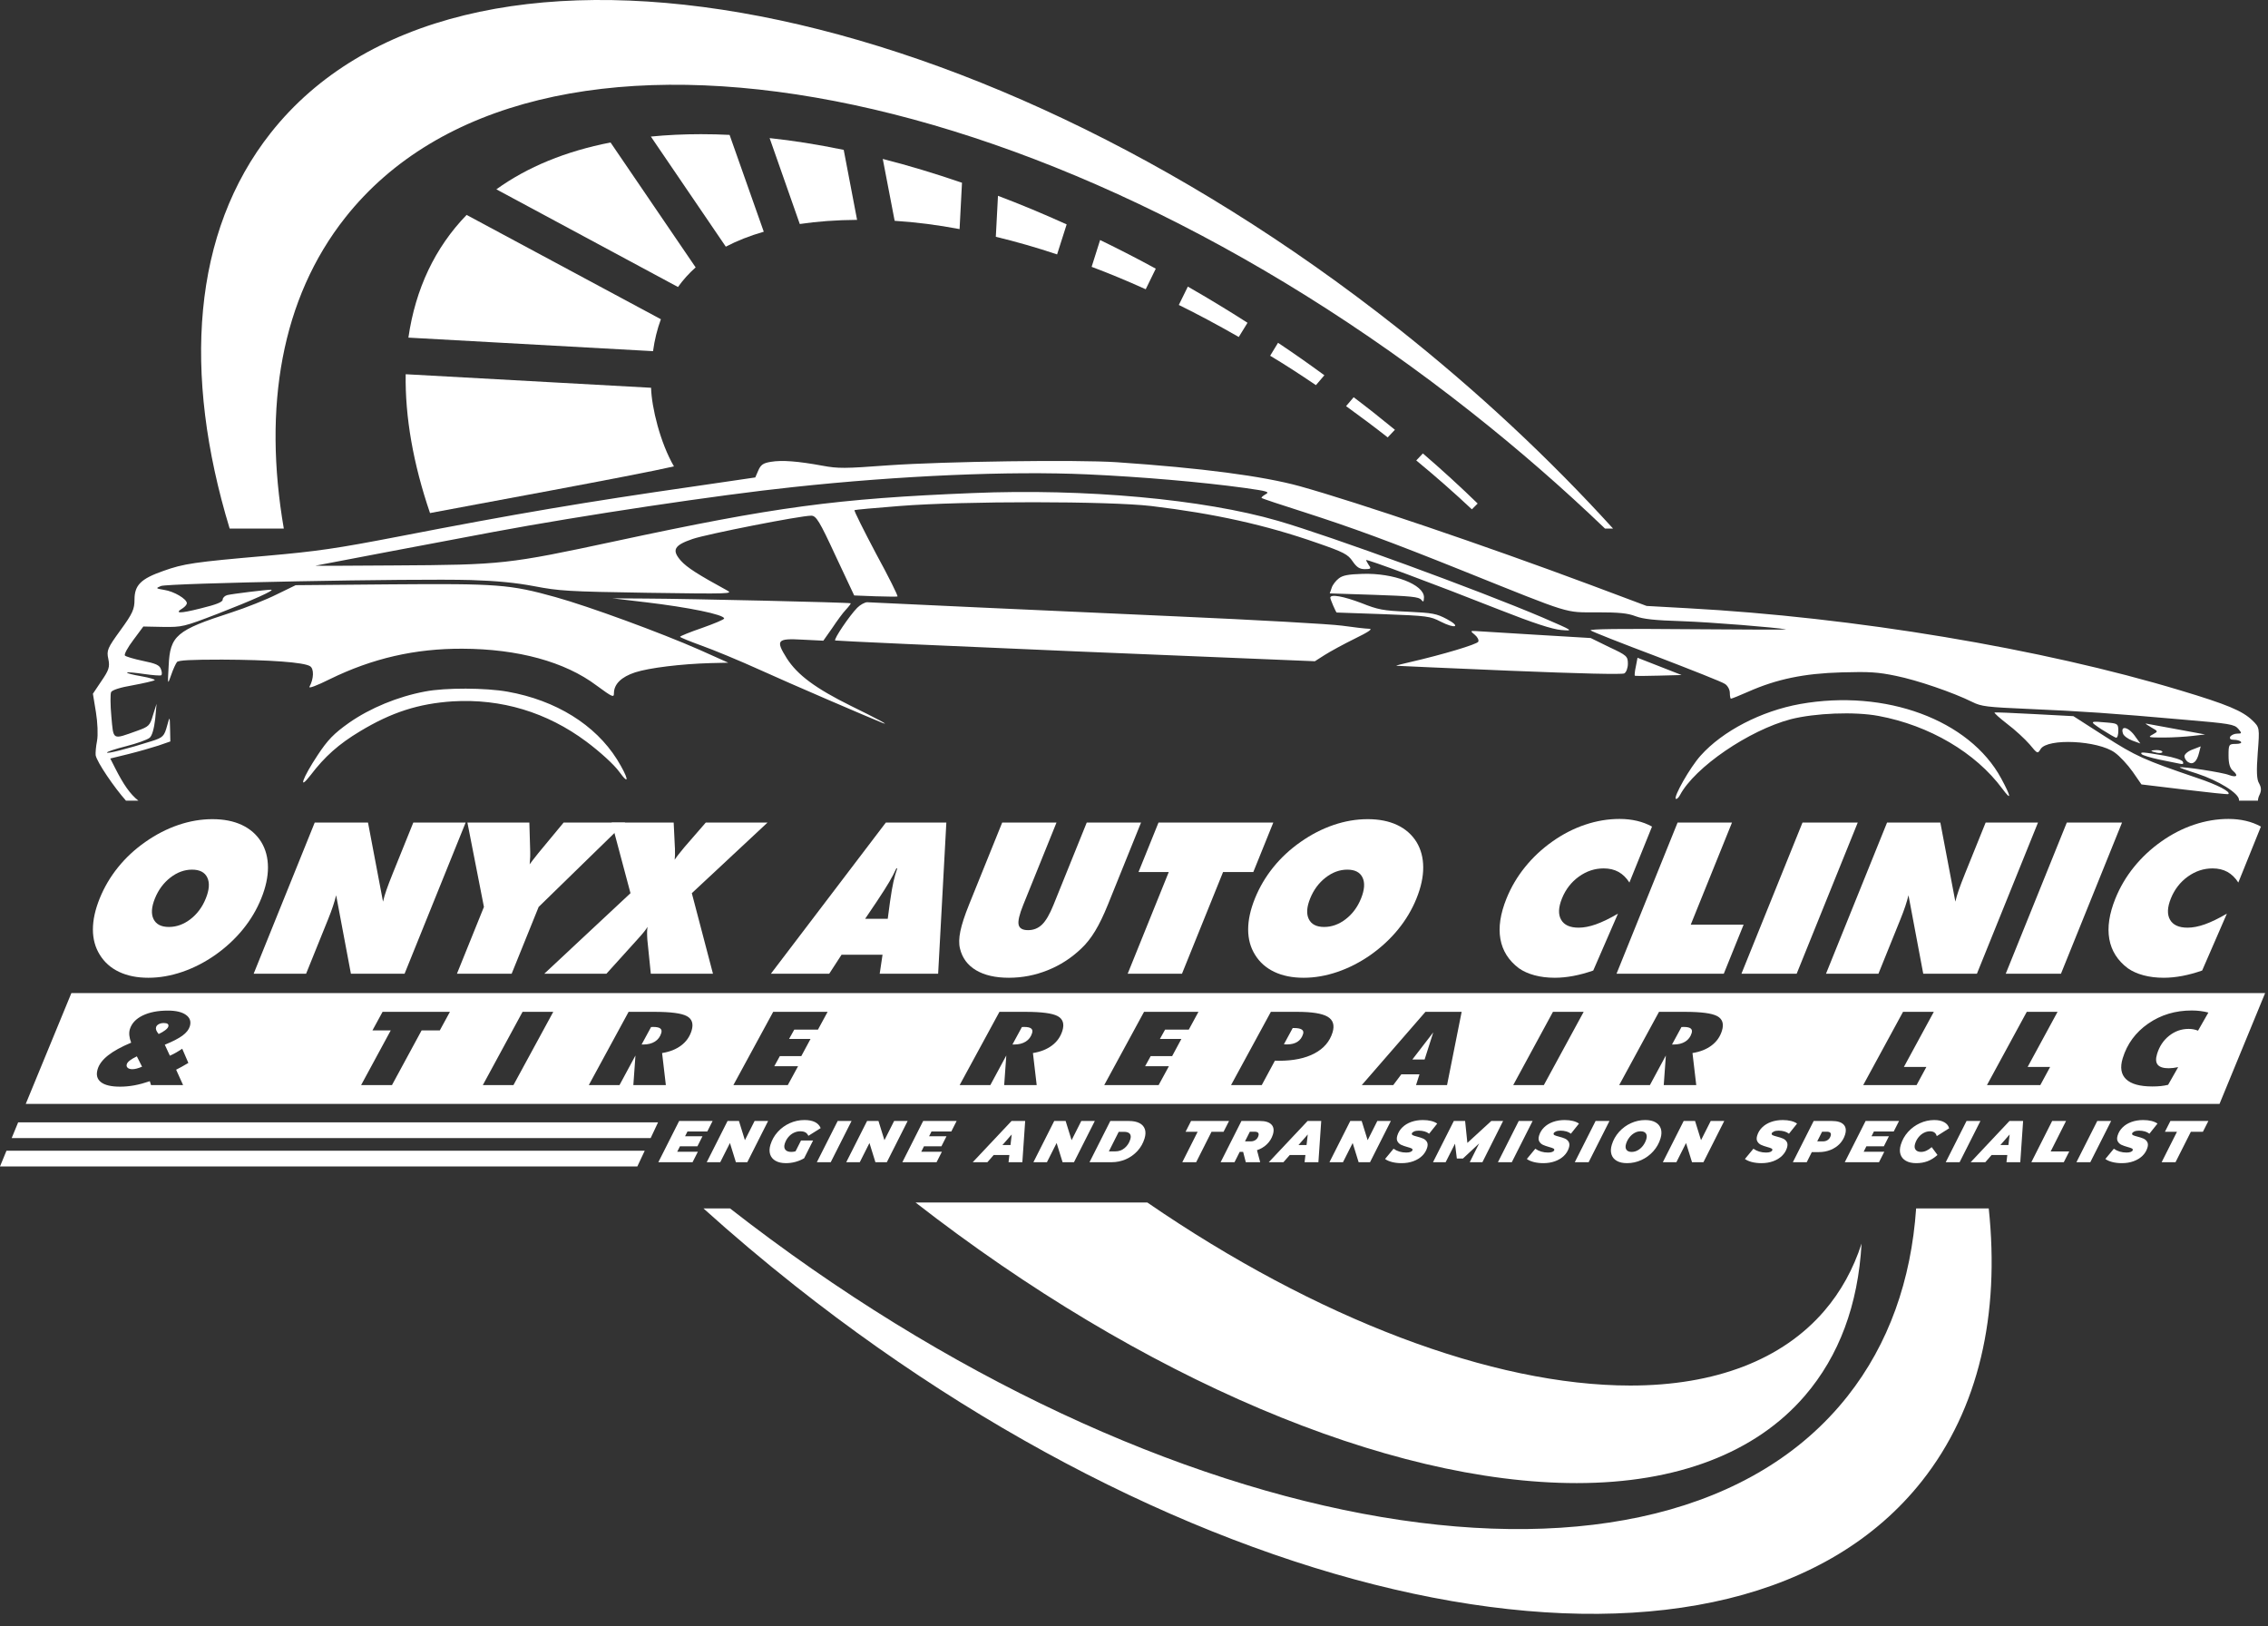 <svg xmlns="http://www.w3.org/2000/svg" xmlns:xlink="http://www.w3.org/1999/xlink" xmlns:serif="http://www.serif.com/" width="100%" height="100%" viewBox="0 0 159 114" xml:space="preserve" style="fill-rule:evenodd;clip-rule:evenodd;stroke-linejoin:round;stroke-miterlimit:2;"><rect x="0" y="0" width="159" height="114" fill="#333333" stroke="none"/><g><path d="M45.629,9.572c1.118,-0.111 2.296,-0.167 3.506,-0.167c0.707,0 1.384,0.017 2.013,0.05l2.397,6.787c-0.969,0.278 -1.864,0.63 -2.662,1.047l-5.254,-7.717Z" style="fill:#fff;"></path><path d="M56.069,15.701l-2.114,-6.021c1.625,0.171 3.327,0.441 5.194,0.824l0.937,4.906c-1.454,0.012 -2.804,0.11 -4.017,0.291Z" style="fill:#fff;"></path><path d="M34.798,13.271c2.179,-1.571 4.871,-2.675 8.005,-3.284l5.966,8.756c-0.466,0.413 -0.872,0.864 -1.238,1.374l-12.733,-6.846Z" style="fill:#fff;"></path><path d="M62.72,15.477l-0.833,-4.337c1.778,0.453 3.645,1.014 5.554,1.669l-0.169,3.249c-1.541,-0.292 -3.072,-0.488 -4.552,-0.581Z" style="fill:#fff;"></path><path d="M69.813,16.597l0.151,-2.873c1.564,0.591 3.141,1.247 4.815,2.005l-0.67,2.103c-1.425,-0.477 -2.87,-0.892 -4.296,-1.235Z" style="fill:#fff;"></path><path d="M28.631,23.665c0.496,-3.425 1.869,-6.318 4.081,-8.601l13.62,7.312c-0.256,0.689 -0.441,1.441 -0.551,2.238l-17.15,-0.949Z" style="fill:#fff;"></path><path d="M76.53,18.703l0.594,-1.879c1.352,0.656 2.665,1.331 3.902,2.008l-0.704,1.443c-1.307,-0.59 -2.582,-1.119 -3.792,-1.572Z" style="fill:#fff;"></path><path d="M82.642,21.375l0.633,-1.286c1.438,0.824 2.844,1.676 4.183,2.535l-0.613,0.996c-1.511,-0.864 -2.888,-1.599 -4.203,-2.245Z" style="fill:#fff;"></path><path d="M89.045,24.935l0.553,-0.907c1.094,0.729 2.185,1.494 3.248,2.276l-0.592,0.692c-1.213,-0.822 -2.239,-1.48 -3.209,-2.061Z" style="fill:#fff;"></path><path d="M30.147,35.962c-1.178,-3.452 -1.752,-6.724 -1.706,-9.731l17.203,0.949c0.038,1.387 0.644,3.861 1.604,5.51c-2.598,0.608 -14.953,2.857 -17.101,3.272Z" style="fill:#fff;"></path><path d="M94.367,28.468l0.533,-0.625c0.916,0.69 1.864,1.438 2.891,2.281l-0.505,0.534c-0.953,-0.746 -1.934,-1.482 -2.919,-2.19Z" style="fill:#fff;"></path><path d="M99.288,32.274l0.463,-0.492c1.331,1.145 2.622,2.325 3.841,3.512l-0.406,0.406c-1.262,-1.184 -2.573,-2.335 -3.898,-3.426Z" style="fill:#fff;"></path><path d="M64.185,84.287l16.249,0c11.868,8.153 24.206,12.829 33.861,12.83l0.001,-0c5.956,-0 10.659,-1.81 13.6,-5.235c1.159,-1.349 2.033,-2.93 2.61,-4.717c-0.239,4.288 -1.571,7.87 -3.972,10.664c-3.442,4.007 -8.972,6.125 -15.991,6.126l-0.003,-0c-13.233,-0 -30.523,-7.344 -46.355,-19.668Z" style="fill:#fff;"></path><path d="M16.101,37.051c-3.315,-10.9 -2.623,-20.776 2.883,-27.741c13.094,-16.564 48.49,-10.434 78.993,13.68c5.613,4.438 10.672,9.178 15.109,14.061l-0.564,-0c-2.907,-2.79 -6.02,-5.507 -9.325,-8.12c-30.503,-24.114 -65.898,-30.244 -78.993,-13.68c-4.486,5.675 -5.776,13.281 -4.307,21.8l-3.796,-0Z" style="fill:#fff;"></path><path d="M139.423,84.704c0.782,7.425 -0.676,14.037 -4.683,19.106c-13.095,16.564 -48.49,10.434 -78.993,-13.68c-2.232,-1.765 -4.376,-3.577 -6.428,-5.426l1.863,-0c30.353,23.685 65.336,29.61 78.337,13.165c2.903,-3.672 4.467,-8.152 4.813,-13.165l5.091,-0Z" style="fill:#fff;"></path><path d="M8.831,56.12c-0.81,-0.904 -2.032,-2.688 -2.125,-3.184c-0.019,-0.159 0.02,-0.62 0.097,-1.009c0.077,-0.404 0.039,-1.297 -0.077,-2.004l-0.213,-1.297l0.599,-0.893c0.522,-0.764 0.599,-0.98 0.483,-1.542c-0.135,-0.606 -0.058,-0.764 0.85,-2.018c0.85,-1.167 0.985,-1.47 0.985,-2.147c-0,-1.009 0.444,-1.456 2.009,-2.004c1.449,-0.519 2.144,-0.619 7.263,-1.066c3.573,-0.317 4.867,-0.505 9.272,-1.355c8.17,-1.585 13.019,-2.407 20.745,-3.517l4.23,-0.619l0.213,-0.49c0.174,-0.404 0.348,-0.519 0.888,-0.606c0.773,-0.129 1.893,-0.043 3.613,0.274c1.101,0.202 1.526,0.202 4.636,-0.029c3.959,-0.273 13.154,-0.403 15.993,-0.216c5.93,0.404 10.238,0.966 12.846,1.686c4.075,1.139 12.922,4.137 20.417,6.933l3.882,1.455l2.859,0.159c11.706,0.634 24.841,2.825 34.576,5.765c3.265,0.98 4.327,1.427 5.023,2.09c0.521,0.504 0.521,0.518 0.386,2.277c-0.097,1.268 -0.077,1.888 0.096,2.147c0.155,0.288 0.174,0.505 0.02,0.822c-0.061,0.125 -0.096,0.246 -0.102,0.388l-1.328,-0c-0.001,-0.022 -0.001,-0.041 0,-0.057c0,-0.461 -1.448,-1.355 -2.955,-1.845c-0.695,-0.216 -1.236,-0.418 -1.198,-0.432c0.116,-0.087 3.033,0.36 3.439,0.533c0.541,0.202 0.695,0.058 0.309,-0.274c-0.232,-0.187 -0.329,-0.518 -0.329,-1.081c0,-0.778 0.02,-0.821 0.503,-0.821c0.27,-0 0.444,-0.058 0.367,-0.144c-0.058,-0.087 -0.29,-0.144 -0.483,-0.144c-0.251,-0 -0.329,-0.072 -0.271,-0.216c0.078,-0.116 0.29,-0.217 0.483,-0.217c0.348,0 0.348,-0.028 0.077,-0.346c-0.27,-0.302 -0.56,-0.36 -3.824,-0.634c-5.042,-0.446 -7.147,-0.591 -10.837,-0.749c-2.974,-0.13 -3.341,-0.173 -3.979,-0.49c-1.371,-0.678 -3.863,-1.528 -5.35,-1.83c-1.256,-0.26 -1.855,-0.303 -3.806,-0.245c-2.646,0.072 -4.558,0.475 -6.548,1.354c-0.618,0.274 -1.159,0.49 -1.217,0.49c-0.038,0 -0.077,-0.187 -0.077,-0.403c-0,-0.231 -0.155,-0.519 -0.348,-0.634c-0.174,-0.13 -2.337,-0.98 -4.771,-1.917c-2.453,-0.923 -4.539,-1.744 -4.636,-1.831c-0.135,-0.1 2.106,-0.129 6.838,-0.086c3.863,0.029 6.954,0.043 6.857,0.014c-0.637,-0.129 -5.234,-0.504 -7.32,-0.576c-1.874,-0.058 -2.685,-0.144 -3.226,-0.346c-0.56,-0.216 -1.159,-0.274 -2.704,-0.274c-2.299,0 -1.681,0.188 -9.33,-2.882c-5.274,-2.119 -7.804,-3.041 -11.204,-4.137c-1.584,-0.504 -2.936,-0.951 -2.974,-0.994c-0.058,-0.029 0.077,-0.144 0.27,-0.259c0.309,-0.173 0.155,-0.217 -1.468,-0.447c-3.052,-0.418 -7.224,-0.778 -11.029,-0.951c-5.448,-0.245 -13.136,0.086 -20.63,0.893c-5.216,0.548 -14.816,1.989 -20.997,3.142c-2.685,0.504 -12.073,2.277 -12.478,2.364c-0.078,0.014 2.414,0.014 5.505,-0.015c7.61,-0.043 7.977,-0.086 15.511,-1.7c11.203,-2.407 15.491,-2.984 25.053,-3.373c7.881,-0.331 16.187,0.432 21.402,1.946c3.767,1.095 14.005,4.842 18.544,6.773c2.202,0.952 2.202,0.952 1.313,0.88c-0.637,-0.058 -1.931,-0.476 -4.346,-1.427c-4.636,-1.831 -9.329,-3.574 -9.329,-3.474c-0,0.044 0.096,0.202 0.193,0.361c0.174,0.23 0.135,0.274 -0.271,0.274c-0.386,-0 -0.579,-0.13 -0.869,-0.548c-0.328,-0.49 -0.637,-0.649 -2.472,-1.283c-3.613,-1.268 -7.205,-2.061 -11.648,-2.594c-2.994,-0.346 -13.097,-0.36 -17.655,0c-1.681,0.13 -3.091,0.259 -3.149,0.288c-0.038,0.044 0.638,1.398 1.507,3.041c0.889,1.629 1.565,2.984 1.507,3.012c-0.039,0.015 -0.734,0.015 -1.546,-0.014l-1.487,-0.058l-1.314,-2.796c-1.12,-2.421 -1.352,-2.796 -1.699,-2.796c-0.773,0 -7.283,1.283 -8.306,1.629c-1.314,0.447 -1.488,0.778 -0.831,1.528c0.425,0.475 1.217,0.98 3.226,2.075c0.463,0.245 0.27,0.259 -5.583,0.173c-5.582,-0.086 -6.181,-0.13 -7.919,-0.461c-1.314,-0.245 -2.608,-0.375 -4.462,-0.433c-3.902,-0.115 -21.209,0.217 -21.712,0.418c-0.386,0.159 -0.367,0.173 0.232,0.274c0.676,0.101 1.584,0.634 1.584,0.937c0,0.086 -0.135,0.245 -0.29,0.346c-0.618,0.375 -0.231,0.389 1.256,0.014c1.12,-0.274 1.545,-0.446 1.545,-0.619c0,-0.13 0.155,-0.274 0.329,-0.317c0.367,-0.087 2.723,-0.375 3.052,-0.375c0.367,-0 -1.314,0.749 -3.729,1.686c-2.395,0.922 -2.491,0.937 -3.824,0.922l-1.391,-0.028l-0.695,0.936c-0.406,0.534 -0.657,1.009 -0.599,1.096c0.058,0.072 0.637,0.245 1.255,0.374c0.928,0.188 1.179,0.303 1.275,0.591c0.078,0.188 0.078,0.375 0.02,0.418c-0.058,0.044 -0.599,0 -1.198,-0.086c-0.599,-0.087 -1.14,-0.144 -1.198,-0.101c-0.038,0.043 0.406,0.158 1.005,0.259c0.579,0.101 1.004,0.231 0.927,0.274c-0.077,0.058 -0.773,0.216 -1.545,0.36c-0.869,0.145 -1.43,0.332 -1.507,0.476c-0.058,0.13 -0.058,0.908 0.019,1.715c0.155,1.686 0.039,1.629 1.816,0.995c0.811,-0.289 0.889,-0.361 1.101,-1.096l0.251,-0.792l-0.096,1.066c-0.078,0.663 -0.213,1.167 -0.387,1.312c-0.173,0.144 -0.907,0.403 -1.642,0.59c-0.753,0.188 -1.352,0.39 -1.352,0.447c0,0.101 1.43,-0.259 3.11,-0.792c0.831,-0.26 0.908,-0.346 1.121,-1.139c0.173,-0.62 0.173,-0.62 0.193,0.259l0.019,0.894l-0.831,0.288c-0.444,0.144 -1.39,0.418 -2.086,0.591l-1.294,0.317l0.367,0.721c0.553,1.083 1.01,1.763 1.604,2.233l-0.87,-0Zm138.517,-4.986c-0.908,-0.605 -0.908,-0.605 0.521,-0.476c0.58,0.058 0.638,0.101 0.638,0.563c-0,0.273 -0.058,0.49 -0.155,0.49c-0.077,-0.015 -0.521,-0.274 -1.004,-0.577Zm1.487,0.288c-0.212,-0.634 0.425,-0.461 0.889,0.245l0.328,0.447l-0.56,-0.202c-0.309,-0.115 -0.599,-0.331 -0.657,-0.49Zm1.99,-0.432c-0.271,-0.159 -0.444,-0.274 -0.387,-0.274c0.058,0.015 1.005,0.188 2.125,0.389l2.028,0.375l-0.869,0.101c-0.483,0.058 -1.391,0.115 -2.028,0.115c-1.082,0 -1.14,-0.014 -0.773,-0.216c0.387,-0.216 0.387,-0.216 -0.096,-0.49Zm-47.422,-6.486c-0.328,-0.273 -0.328,-0.288 0.02,-0.273c0.193,0.014 2.105,0.129 4.23,0.259l3.863,0.231l1.294,0.634c1.237,0.576 1.314,0.648 1.314,1.167c-0,0.303 -0.116,0.606 -0.251,0.678c-0.135,0.086 -3.11,0.014 -8.055,-0.188c-4.308,-0.187 -7.862,-0.331 -7.92,-0.346c-0.058,-0.014 0.387,-0.129 0.966,-0.259c2.26,-0.519 4.675,-1.24 4.771,-1.427c0.058,-0.115 -0.058,-0.331 -0.232,-0.476Zm46.746,8.36c-0.155,-0.173 0.077,-0.159 1.584,0.1c0.656,0.116 1.236,0.303 1.294,0.418c0.077,0.159 0.019,0.202 -0.232,0.145c-0.174,-0.029 -0.831,-0.173 -1.429,-0.289c-0.599,-0.129 -1.159,-0.302 -1.217,-0.374Zm-56.887,-10.968c0,-0.274 0.928,-0.101 2.183,0.375c1.159,0.461 1.507,0.533 3.245,0.605c1.758,0.086 2.009,0.13 2.743,0.519c1.024,0.547 0.599,0.706 -0.444,0.173c-0.734,-0.375 -0.908,-0.404 -3.999,-0.519c-1.796,-0.058 -3.264,-0.115 -3.283,-0.115c-0.058,-0.029 -0.445,-0.923 -0.445,-1.038Zm-63.453,6.572c1.41,-0.274 4.249,-0.26 5.775,0.014c3.4,0.606 6.143,2.321 7.669,4.742c0.811,1.311 0.927,1.931 0.154,0.865c-0.367,-0.505 -1.333,-1.384 -2.298,-2.105c-2.763,-2.061 -5.969,-3.026 -9.369,-2.824c-2.395,0.158 -4.288,0.763 -6.509,2.104c-1.488,0.893 -2.473,1.773 -3.458,3.07c-0.908,1.167 -0.56,0.187 0.502,-1.413c0.696,-1.052 1.121,-1.499 2.202,-2.263c1.468,-1.023 3.4,-1.83 5.332,-2.19Zm121.016,4.165c-0,-0.029 0.174,-0.058 0.386,-0.058c0.213,0 0.386,0.058 0.386,0.13c0,0.072 -0.173,0.101 -0.386,0.058c-0.212,-0.044 -0.386,-0.101 -0.386,-0.13Zm2.318,0.375c-0,-0.144 0.251,-0.361 0.579,-0.476l0.56,-0.216l-0.115,0.447c-0.155,0.634 -0.425,0.864 -0.754,0.663c-0.154,-0.087 -0.27,-0.289 -0.27,-0.418Zm-93.047,-10.406c0.213,-0.216 0.541,-0.389 0.696,-0.389c0.966,0.058 13.116,0.605 21.75,0.994c5.524,0.245 10.72,0.534 11.551,0.649c0.811,0.115 1.681,0.216 1.893,0.216c0.29,0 -0.058,0.231 -1.004,0.692c-0.792,0.389 -1.739,0.908 -2.125,1.153l-0.676,0.432l-16.767,-0.692c-9.214,-0.389 -16.805,-0.735 -16.863,-0.763c-0.116,-0.087 1.005,-1.744 1.545,-2.292Zm54.511,4.756c-0.019,-0.029 -0,-0.317 0.077,-0.648l0.116,-0.606l3.091,1.211l-1.623,0.043c-0.888,0.029 -1.642,0.029 -1.661,0Zm-95.21,-5.693l1.333,-0.648l6.664,-0.058c7.495,-0.058 8.345,0 11.551,0.894c2.337,0.648 7.398,2.507 10.083,3.689l2.028,0.908l-1.255,0.029c-2.048,0.058 -4.288,0.331 -5.273,0.649c-0.966,0.317 -1.488,0.821 -1.488,1.47c0,0.317 -0.116,0.259 -1.217,-0.548c-2.221,-1.672 -5.524,-2.565 -9.407,-2.58c-3.322,-0.014 -6.316,0.677 -9.291,2.133c-0.927,0.461 -1.506,0.677 -1.429,0.533c0.309,-0.562 0.328,-1.268 0.038,-1.441c-0.425,-0.274 -2.839,-0.447 -6.161,-0.461c-2.164,-0 -3.072,0.043 -3.168,0.173c-0.078,0.101 -0.271,0.504 -0.406,0.908c-0.251,0.72 -0.251,0.706 -0.174,-0.663c0.097,-2.104 0.541,-2.479 4.385,-3.718c1.024,-0.332 2.472,-0.908 3.187,-1.269Zm74.464,-1.124c0.271,-0.216 0.676,-0.288 1.661,-0.317c2.183,-0.072 4.308,0.75 4.308,1.643c-0.019,0.332 -0.039,0.36 -0.193,0.173c-0.155,-0.202 -0.715,-0.259 -3.303,-0.346l-3.11,-0.101l0.135,-0.389c0.058,-0.202 0.29,-0.504 0.502,-0.663Zm32.336,8.806c5.988,-1.067 11.879,1.11 14.1,5.217c0.715,1.326 0.734,1.6 0.078,0.721c-1.874,-2.537 -5.119,-4.439 -8.673,-5.102c-1.681,-0.317 -4.462,-0.202 -6.162,0.23c-2.936,0.779 -6.722,3.359 -7.765,5.319c-0.097,0.187 -0.232,0.302 -0.29,0.259c-0.174,-0.13 0.985,-2.191 1.738,-3.027c1.546,-1.729 4.25,-3.127 6.974,-3.617Zm-80.935,-7.134l-2.318,-0.274l2.318,0.015c3.11,0.014 14.274,0.273 14.371,0.331c0.039,0.014 -0.116,0.216 -0.329,0.447c-0.212,0.216 -0.637,0.807 -0.965,1.297l-0.618,0.879l-1.449,-0.072c-1.797,-0.101 -1.912,0.029 -1.12,1.297c0.753,1.182 2.028,2.119 4.5,3.344c1.797,0.879 2.801,1.412 2.222,1.196c-0.87,-0.346 -6.51,-2.767 -8.596,-3.718c-1.43,-0.649 -3.284,-1.413 -4.095,-1.701c-0.831,-0.303 -1.507,-0.577 -1.507,-0.62c0,-0.043 0.696,-0.331 1.545,-0.62c0.85,-0.302 1.546,-0.59 1.546,-0.662c-0,-0.274 -2.473,-0.779 -5.505,-1.139Zm95.46,8.532c-0.54,-0.418 -0.946,-0.778 -0.888,-0.807c0.039,-0.015 1.294,0.029 2.801,0.115l2.723,0.144l2.202,1.413c2.183,1.398 2.724,1.643 6.491,2.925c1.429,0.476 2.376,0.98 2.163,1.125c-0.039,0.028 -1.429,-0.116 -3.091,-0.318l-2.994,-0.36l-0.618,-0.893c-0.347,-0.49 -0.908,-1.096 -1.255,-1.341c-1.179,-0.85 -4.713,-1.023 -5.196,-0.245c-0.213,0.346 -0.213,0.346 -0.773,-0.331c-0.328,-0.375 -1.024,-1.023 -1.565,-1.427Z" style="fill:#fff;"></path><path d="M1.272,78.67l44.861,-0l-0.518,1.101l-44.796,0l0.453,-1.101Zm-0.818,1.988l44.745,-0l-0.518,1.102l-44.681,-0l0.454,-1.102Z" style="fill:#fff;"></path><g><path d="M11.841,64.973c0.535,-0 1.04,-0.182 1.513,-0.547c0.472,-0.364 0.831,-0.848 1.074,-1.451c0.246,-0.608 0.281,-1.096 0.104,-1.466c-0.176,-0.369 -0.533,-0.553 -1.068,-0.553c-0.536,-0 -1.043,0.186 -1.521,0.557c-0.478,0.372 -0.839,0.859 -1.083,1.462c-0.243,0.603 -0.275,1.087 -0.094,1.451c0.181,0.365 0.539,0.547 1.075,0.547Zm6.474,-1.998c-0.314,0.777 -0.743,1.499 -1.288,2.168c-0.545,0.668 -1.189,1.265 -1.933,1.791c-0.739,0.516 -1.51,0.912 -2.314,1.187c-0.804,0.275 -1.596,0.413 -2.378,0.413c-0.791,-0 -1.476,-0.138 -2.055,-0.413c-0.579,-0.275 -1.03,-0.675 -1.353,-1.201c-0.319,-0.512 -0.48,-1.101 -0.481,-1.766c-0.001,-0.666 0.157,-1.392 0.475,-2.179c0.318,-0.786 0.747,-1.515 1.289,-2.186c0.541,-0.67 1.178,-1.261 1.91,-1.773c0.742,-0.521 1.512,-0.918 2.312,-1.191c0.801,-0.272 1.599,-0.408 2.395,-0.408c0.796,-0 1.484,0.136 2.064,0.408c0.58,0.273 1.032,0.67 1.357,1.191c0.313,0.516 0.47,1.11 0.471,1.781c0.002,0.67 -0.155,1.396 -0.471,2.178Z" style="fill:#fff;fill-rule:nonzero;"></path><path d="M17.783,68.251l4.281,-10.596l3.735,0l1.053,5.544c0.056,-0.246 0.136,-0.518 0.24,-0.817c0.104,-0.3 0.253,-0.69 0.448,-1.173l1.436,-3.554l3.669,0l-4.281,10.596l-3.763,0l-1.035,-5.5c-0.057,0.236 -0.131,0.491 -0.221,0.763c-0.091,0.273 -0.205,0.578 -0.341,0.916l-1.544,3.821l-3.677,0Z" style="fill:#fff;fill-rule:nonzero;"></path><path d="M32.034,68.251l1.892,-4.682l-1.158,-5.914l4.343,0l0.06,2.056c0.01,0.178 -0.001,0.444 -0.032,0.796c-0.004,0.034 -0.008,0.06 -0.011,0.08c0.122,-0.169 0.314,-0.418 0.576,-0.746c0.048,-0.058 0.081,-0.099 0.101,-0.123l1.709,-2.063l4.314,0l-6.066,5.914l-1.892,4.682l-3.836,0Z" style="fill:#fff;fill-rule:nonzero;"></path><path d="M45.381,65.848c-0.013,-0.217 -0.019,-0.392 -0.016,-0.524c0.003,-0.133 0.014,-0.252 0.033,-0.359c-0.06,0.102 -0.14,0.214 -0.238,0.337c-0.097,0.123 -0.256,0.305 -0.474,0.546l-2.172,2.403l-4.357,0l6.044,-5.645l-1.321,-4.951l4.349,0l0.083,1.73c0.002,0.019 0.004,0.051 0.006,0.094c0.012,0.328 0.005,0.589 -0.019,0.782c0.084,-0.126 0.178,-0.255 0.283,-0.387c0.104,-0.133 0.236,-0.296 0.396,-0.489l1.502,-1.73l4.328,0l-5.307,4.951l1.482,5.645l-4.357,0l-0.245,-2.403Z" style="fill:#fff;fill-rule:nonzero;"></path><path d="M60.651,64.401l1.585,-0l0.16,-1.202c0.087,-0.608 0.167,-1.076 0.242,-1.404c0.074,-0.328 0.163,-0.637 0.265,-0.926l-0.065,-0c-0.131,0.289 -0.292,0.598 -0.483,0.926c-0.19,0.328 -0.488,0.796 -0.893,1.404l-0.811,1.202Zm-6.607,3.85l8.059,-10.596l4.241,0l-0.575,10.596l-4.097,0l0.198,-1.331l-2.873,-0l-0.864,1.331l-4.089,0Z" style="fill:#fff;fill-rule:nonzero;"></path><path d="M67.938,63.402l2.322,-5.747l3.807,0l-2.334,5.776c-0.271,0.671 -0.378,1.133 -0.321,1.386c0.057,0.253 0.278,0.38 0.664,0.38c0.382,0 0.707,-0.13 0.976,-0.391c0.27,-0.26 0.537,-0.719 0.802,-1.375l2.333,-5.776l3.807,0l-2.321,5.747c-0.305,0.753 -0.604,1.373 -0.9,1.86c-0.296,0.488 -0.619,0.895 -0.969,1.223c-0.691,0.661 -1.475,1.168 -2.351,1.52c-0.875,0.352 -1.784,0.529 -2.725,0.529c-0.945,-0 -1.714,-0.177 -2.305,-0.529c-0.591,-0.352 -0.965,-0.859 -1.123,-1.52c-0.082,-0.323 -0.073,-0.726 0.025,-1.208c0.099,-0.483 0.303,-1.108 0.613,-1.875Z" style="fill:#fff;fill-rule:nonzero;"></path><path d="M79.057,68.251l2.881,-7.129l-2.121,0l1.401,-3.467l8.048,0l-1.401,3.467l-2.12,0l-2.881,7.129l-3.807,0Z" style="fill:#fff;fill-rule:nonzero;"></path><path d="M92.831,64.973c0.535,-0 1.04,-0.182 1.512,-0.547c0.473,-0.364 0.832,-0.848 1.075,-1.451c0.246,-0.608 0.28,-1.096 0.104,-1.466c-0.177,-0.369 -0.533,-0.553 -1.068,-0.553c-0.536,-0 -1.043,0.186 -1.521,0.557c-0.478,0.372 -0.839,0.859 -1.083,1.462c-0.244,0.603 -0.275,1.087 -0.094,1.451c0.181,0.365 0.539,0.547 1.075,0.547Zm6.474,-1.998c-0.314,0.777 -0.743,1.499 -1.288,2.168c-0.545,0.668 -1.19,1.265 -1.933,1.791c-0.739,0.516 -1.511,0.912 -2.314,1.187c-0.804,0.275 -1.596,0.413 -2.378,0.413c-0.791,-0 -1.476,-0.138 -2.055,-0.413c-0.579,-0.275 -1.03,-0.675 -1.353,-1.201c-0.32,-0.512 -0.48,-1.101 -0.481,-1.766c-0.001,-0.666 0.157,-1.392 0.475,-2.179c0.318,-0.786 0.747,-1.515 1.288,-2.186c0.542,-0.67 1.178,-1.261 1.911,-1.773c0.741,-0.521 1.512,-0.918 2.312,-1.191c0.8,-0.272 1.598,-0.408 2.395,-0.408c0.796,-0 1.484,0.136 2.064,0.408c0.579,0.273 1.032,0.67 1.357,1.191c0.312,0.516 0.47,1.11 0.471,1.781c0.002,0.67 -0.155,1.396 -0.471,2.178Z" style="fill:#fff;fill-rule:nonzero;"></path><path d="M114.231,61.86c-0.213,-0.332 -0.468,-0.581 -0.763,-0.745c-0.296,-0.164 -0.644,-0.246 -1.044,-0.246c-0.623,-0 -1.201,0.192 -1.735,0.575c-0.533,0.384 -0.929,0.894 -1.186,1.531c-0.252,0.623 -0.272,1.119 -0.06,1.491c0.212,0.372 0.622,0.557 1.23,0.557c0.367,0 0.771,-0.078 1.213,-0.235c0.442,-0.157 0.957,-0.406 1.544,-0.749l-1.734,3.988c-0.483,0.169 -0.95,0.296 -1.399,0.38c-0.449,0.084 -0.881,0.127 -1.296,0.127c-0.516,-0 -0.99,-0.058 -1.42,-0.174c-0.431,-0.116 -0.797,-0.28 -1.097,-0.492c-0.718,-0.541 -1.15,-1.223 -1.297,-2.049c-0.147,-0.825 -0.004,-1.773 0.429,-2.844c0.32,-0.791 0.753,-1.525 1.298,-2.2c0.546,-0.676 1.183,-1.272 1.913,-1.788c0.736,-0.521 1.505,-0.915 2.306,-1.183c0.8,-0.268 1.603,-0.402 2.409,-0.402c0.43,0 0.835,0.045 1.216,0.134c0.382,0.089 0.734,0.223 1.058,0.402l-1.585,3.922Z" style="fill:#fff;fill-rule:nonzero;"></path><path d="M113.328,68.251l4.281,-10.596l3.814,0l-2.892,7.158l3.706,0l-1.389,3.438l-7.52,0Z" style="fill:#fff;fill-rule:nonzero;"></path><path d="M122.085,68.251l4.281,-10.596l3.873,0l-4.282,10.596l-3.872,0Z" style="fill:#fff;fill-rule:nonzero;"></path><path d="M128.013,68.251l4.281,-10.596l3.735,0l1.053,5.544c0.056,-0.246 0.136,-0.518 0.24,-0.817c0.104,-0.3 0.253,-0.69 0.448,-1.173l1.436,-3.554l3.67,0l-4.282,10.596l-3.763,0l-1.035,-5.5c-0.057,0.236 -0.13,0.491 -0.221,0.763c-0.091,0.273 -0.205,0.578 -0.341,0.916l-1.544,3.821l-3.677,0Z" style="fill:#fff;fill-rule:nonzero;"></path><path d="M140.614,68.251l4.281,-10.596l3.872,0l-4.281,10.596l-3.872,0Z" style="fill:#fff;fill-rule:nonzero;"></path><path d="M156.919,61.86c-0.213,-0.332 -0.468,-0.581 -0.763,-0.745c-0.296,-0.164 -0.644,-0.246 -1.044,-0.246c-0.623,-0 -1.201,0.192 -1.735,0.575c-0.533,0.384 -0.929,0.894 -1.186,1.531c-0.252,0.623 -0.272,1.119 -0.06,1.491c0.212,0.372 0.622,0.557 1.23,0.557c0.366,0 0.771,-0.078 1.213,-0.235c0.442,-0.157 0.957,-0.406 1.544,-0.749l-1.734,3.988c-0.484,0.169 -0.95,0.296 -1.399,0.38c-0.449,0.084 -0.881,0.127 -1.296,0.127c-0.516,-0 -0.99,-0.058 -1.421,-0.174c-0.43,-0.116 -0.796,-0.28 -1.096,-0.492c-0.718,-0.541 -1.15,-1.223 -1.297,-2.049c-0.147,-0.825 -0.004,-1.773 0.429,-2.844c0.32,-0.791 0.752,-1.525 1.298,-2.2c0.546,-0.676 1.183,-1.272 1.913,-1.788c0.736,-0.521 1.505,-0.915 2.305,-1.183c0.801,-0.268 1.604,-0.402 2.41,-0.402c0.43,0 0.835,0.045 1.216,0.134c0.382,0.089 0.734,0.223 1.057,0.402l-1.584,3.922Z" style="fill:#fff;fill-rule:nonzero;"></path></g><g><path d="M48.196,79.308l-0.169,0.338l1.22,0l-0.354,0.702l-1.225,0l-0.19,0.38l1.447,0l-0.373,0.735l-2.399,0l1.459,-2.89l2.346,0l-0.373,0.735l-1.389,-0Z" style="fill:#fff;fill-rule:nonzero;"></path><path d="M53.849,78.573l-1.459,2.89l-0.8,0l-0.417,-1.346l-0.679,1.346l-0.948,0l1.459,-2.89l0.8,0l0.417,1.346l0.679,-1.346l0.948,0Z" style="fill:#fff;fill-rule:nonzero;"></path><path d="M56.157,79.94l0.845,-0l-0.628,1.246c-0.188,0.111 -0.39,0.195 -0.607,0.254c-0.218,0.06 -0.44,0.089 -0.668,0.089c-0.294,0 -0.537,-0.054 -0.728,-0.163c-0.19,-0.109 -0.317,-0.261 -0.38,-0.456c-0.062,-0.196 -0.055,-0.42 0.022,-0.673c0.103,-0.336 0.272,-0.635 0.509,-0.896c0.236,-0.262 0.517,-0.466 0.842,-0.613c0.326,-0.147 0.67,-0.221 1.032,-0.221c0.599,-0 0.979,0.188 1.138,0.566l-0.861,0.54c-0.056,-0.115 -0.128,-0.197 -0.218,-0.245c-0.09,-0.048 -0.205,-0.072 -0.345,-0.072c-0.167,-0 -0.325,0.037 -0.473,0.111c-0.148,0.074 -0.275,0.178 -0.384,0.312c-0.108,0.133 -0.188,0.285 -0.24,0.456c-0.052,0.171 -0.037,0.308 0.044,0.411c0.081,0.103 0.221,0.155 0.418,0.155c0.099,-0 0.198,-0.014 0.297,-0.042l0.385,-0.759Z" style="fill:#fff;fill-rule:nonzero;"></path><path d="M58.726,78.573l0.973,0l-1.46,2.89l-0.973,0l1.46,-2.89Z" style="fill:#fff;fill-rule:nonzero;"></path><path d="M63.631,78.573l-1.459,2.89l-0.8,0l-0.418,-1.346l-0.678,1.346l-0.949,0l1.46,-2.89l0.799,0l0.418,1.346l0.679,-1.346l0.948,0Z" style="fill:#fff;fill-rule:nonzero;"></path><path d="M65.303,79.308l-0.169,0.338l1.22,0l-0.355,0.702l-1.224,0l-0.19,0.38l1.447,0l-0.373,0.735l-2.399,0l1.459,-2.89l2.346,0l-0.373,0.735l-1.389,-0Z" style="fill:#fff;fill-rule:nonzero;"></path><path d="M70.763,80.959l-1.1,0l-0.442,0.504l-1.027,0l2.721,-2.89l0.956,0l-0.198,2.89l-0.968,0l0.058,-0.504Zm0.079,-0.701l0.085,-0.74l-0.65,0.74l0.565,-0Z" style="fill:#fff;fill-rule:nonzero;"></path><path d="M76.752,78.573l-1.46,2.89l-0.799,0l-0.418,-1.346l-0.679,1.346l-0.948,0l1.459,-2.89l0.8,0l0.418,1.346l0.679,-1.346l0.948,0Z" style="fill:#fff;fill-rule:nonzero;"></path><path d="M77.84,78.573l1.303,0c0.302,0 0.548,0.05 0.739,0.149c0.191,0.099 0.318,0.24 0.38,0.425c0.062,0.184 0.054,0.402 -0.022,0.652c-0.102,0.333 -0.268,0.626 -0.499,0.878c-0.231,0.251 -0.503,0.445 -0.818,0.582c-0.316,0.136 -0.648,0.204 -0.997,0.204l-1.545,0l1.459,-2.89Zm0.351,2.13c0.25,0 0.469,-0.079 0.656,-0.237c0.187,-0.158 0.319,-0.361 0.394,-0.609c0.051,-0.168 0.039,-0.297 -0.036,-0.388c-0.075,-0.091 -0.211,-0.136 -0.406,-0.136l-0.371,-0l-0.69,1.37l0.453,0Z" style="fill:#fff;fill-rule:nonzero;"></path><path d="M83.962,79.329l-0.846,-0l0.384,-0.756l2.663,0l-0.384,0.756l-0.845,-0l-1.076,2.134l-0.973,0l1.077,-2.134Z" style="fill:#fff;fill-rule:nonzero;"></path><path d="M89.236,79.523c-0.078,0.256 -0.214,0.479 -0.409,0.671c-0.194,0.191 -0.429,0.333 -0.705,0.427l0.225,0.842l-1.01,0l-0.186,-0.727l-0.239,0l-0.366,0.727l-0.973,0l1.459,-2.89l1.295,0c0.379,0 0.648,0.083 0.808,0.25c0.159,0.166 0.193,0.4 0.101,0.7Zm-1.014,0.095c0.06,-0.196 -0.031,-0.294 -0.273,-0.294l-0.326,0l-0.342,0.678l0.399,-0c0.135,-0 0.25,-0.034 0.345,-0.102c0.094,-0.067 0.16,-0.161 0.197,-0.282Z" style="fill:#fff;fill-rule:nonzero;"></path><path d="M91.518,80.959l-1.1,0l-0.443,0.504l-1.026,0l2.721,-2.89l0.956,0l-0.198,2.89l-0.969,0l0.059,-0.504Zm0.079,-0.701l0.085,-0.74l-0.65,0.74l0.565,-0Z" style="fill:#fff;fill-rule:nonzero;"></path><path d="M97.507,78.573l-1.46,2.89l-0.799,0l-0.418,-1.346l-0.679,1.346l-0.948,0l1.459,-2.89l0.8,0l0.418,1.346l0.678,-1.346l0.949,0Z" style="fill:#fff;fill-rule:nonzero;"></path><path d="M98.261,81.529c-0.25,0 -0.477,-0.027 -0.68,-0.08c-0.203,-0.054 -0.363,-0.125 -0.479,-0.213l0.594,-0.718c0.256,0.179 0.553,0.268 0.891,0.268c0.124,-0 0.223,-0.015 0.298,-0.045c0.076,-0.031 0.121,-0.072 0.137,-0.124c0.015,-0.05 -0.006,-0.09 -0.064,-0.12c-0.058,-0.03 -0.155,-0.063 -0.29,-0.099c-0.177,-0.05 -0.321,-0.1 -0.432,-0.151c-0.111,-0.051 -0.197,-0.129 -0.26,-0.235c-0.062,-0.106 -0.067,-0.246 -0.014,-0.419c0.066,-0.218 0.183,-0.408 0.35,-0.572c0.167,-0.164 0.373,-0.29 0.621,-0.38c0.247,-0.089 0.52,-0.134 0.82,-0.134c0.214,-0 0.407,0.021 0.58,0.064c0.172,0.043 0.314,0.104 0.424,0.184l-0.567,0.71c-0.091,-0.072 -0.199,-0.125 -0.324,-0.161c-0.125,-0.036 -0.259,-0.054 -0.402,-0.054c-0.135,0 -0.245,0.019 -0.331,0.058c-0.086,0.038 -0.137,0.084 -0.153,0.136c-0.016,0.052 0.005,0.094 0.063,0.124c0.058,0.03 0.159,0.063 0.302,0.099c0.173,0.044 0.316,0.091 0.429,0.14c0.113,0.05 0.2,0.127 0.261,0.232c0.062,0.104 0.067,0.242 0.014,0.413c-0.065,0.214 -0.182,0.403 -0.349,0.565c-0.168,0.163 -0.376,0.288 -0.623,0.378c-0.247,0.089 -0.519,0.134 -0.816,0.134Z" style="fill:#fff;fill-rule:nonzero;"></path><path d="M105.376,78.573l-1.451,2.89l-0.887,0l0.658,-1.317l-1.135,1.057l-0.428,-0l-0.128,-1.04l-0.657,1.3l-0.886,0l1.459,-2.89l0.792,0l0.158,1.536l1.676,-1.536l0.829,0Z" style="fill:#fff;fill-rule:nonzero;"></path><path d="M106.472,78.573l0.973,0l-1.459,2.89l-0.973,0l1.459,-2.89Z" style="fill:#fff;fill-rule:nonzero;"></path><path d="M108.2,81.529c-0.25,0 -0.477,-0.027 -0.681,-0.08c-0.203,-0.054 -0.363,-0.125 -0.479,-0.213l0.595,-0.718c0.256,0.179 0.553,0.268 0.891,0.268c0.123,-0 0.223,-0.015 0.298,-0.045c0.075,-0.031 0.121,-0.072 0.137,-0.124c0.015,-0.05 -0.007,-0.09 -0.065,-0.12c-0.058,-0.03 -0.154,-0.063 -0.289,-0.099c-0.177,-0.05 -0.321,-0.1 -0.432,-0.151c-0.111,-0.051 -0.198,-0.129 -0.26,-0.235c-0.063,-0.106 -0.067,-0.246 -0.015,-0.419c0.067,-0.218 0.183,-0.408 0.35,-0.572c0.167,-0.164 0.374,-0.29 0.621,-0.38c0.247,-0.089 0.521,-0.134 0.82,-0.134c0.214,-0 0.408,0.021 0.58,0.064c0.173,0.043 0.314,0.104 0.424,0.184l-0.567,0.71c-0.09,-0.072 -0.198,-0.125 -0.324,-0.161c-0.125,-0.036 -0.259,-0.054 -0.402,-0.054c-0.134,0 -0.245,0.019 -0.33,0.058c-0.086,0.038 -0.137,0.084 -0.153,0.136c-0.016,0.052 0.005,0.094 0.063,0.124c0.058,0.03 0.158,0.063 0.301,0.099c0.174,0.044 0.317,0.091 0.43,0.14c0.112,0.05 0.199,0.127 0.261,0.232c0.061,0.104 0.066,0.242 0.014,0.413c-0.066,0.214 -0.182,0.403 -0.35,0.565c-0.168,0.163 -0.375,0.288 -0.622,0.378c-0.247,0.089 -0.519,0.134 -0.816,0.134Z" style="fill:#fff;fill-rule:nonzero;"></path><path d="M111.86,78.573l0.973,0l-1.46,2.89l-0.972,0l1.459,-2.89Z" style="fill:#fff;fill-rule:nonzero;"></path><path d="M114.066,81.529c-0.295,0 -0.536,-0.054 -0.724,-0.163c-0.188,-0.109 -0.312,-0.261 -0.371,-0.456c-0.06,-0.196 -0.052,-0.42 0.026,-0.673c0.102,-0.336 0.271,-0.635 0.507,-0.898c0.235,-0.263 0.513,-0.467 0.834,-0.613c0.321,-0.146 0.656,-0.219 1.005,-0.219c0.294,-0 0.535,0.054 0.723,0.163c0.188,0.109 0.312,0.261 0.372,0.456c0.059,0.196 0.051,0.42 -0.027,0.673c-0.102,0.336 -0.271,0.635 -0.507,0.898c-0.235,0.263 -0.513,0.467 -0.834,0.613c-0.321,0.146 -0.655,0.219 -1.004,0.219Zm0.323,-0.788c0.154,-0 0.3,-0.04 0.438,-0.12c0.139,-0.08 0.259,-0.187 0.36,-0.322c0.102,-0.135 0.177,-0.282 0.226,-0.442c0.052,-0.171 0.043,-0.307 -0.026,-0.409c-0.069,-0.102 -0.192,-0.152 -0.368,-0.152c-0.154,-0 -0.3,0.039 -0.438,0.119c-0.138,0.08 -0.258,0.187 -0.36,0.322c-0.102,0.135 -0.177,0.282 -0.226,0.442c-0.052,0.171 -0.043,0.307 0.026,0.409c0.069,0.102 0.192,0.153 0.368,0.153Z" style="fill:#fff;fill-rule:nonzero;"></path><path d="M120.879,78.573l-1.459,2.89l-0.8,0l-0.418,-1.346l-0.678,1.346l-0.949,0l1.46,-2.89l0.799,0l0.418,1.346l0.679,-1.346l0.948,0Z" style="fill:#fff;fill-rule:nonzero;"></path><path d="M123.489,81.529c-0.25,0 -0.477,-0.027 -0.681,-0.08c-0.203,-0.054 -0.363,-0.125 -0.479,-0.213l0.595,-0.718c0.255,0.179 0.552,0.268 0.89,0.268c0.124,-0 0.224,-0.015 0.299,-0.045c0.075,-0.031 0.121,-0.072 0.136,-0.124c0.016,-0.05 -0.006,-0.09 -0.064,-0.12c-0.058,-0.03 -0.154,-0.063 -0.289,-0.099c-0.177,-0.05 -0.321,-0.1 -0.432,-0.151c-0.111,-0.051 -0.198,-0.129 -0.26,-0.235c-0.063,-0.106 -0.068,-0.246 -0.015,-0.419c0.067,-0.218 0.183,-0.408 0.35,-0.572c0.167,-0.164 0.374,-0.29 0.621,-0.38c0.247,-0.089 0.521,-0.134 0.82,-0.134c0.214,-0 0.408,0.021 0.58,0.064c0.173,0.043 0.314,0.104 0.424,0.184l-0.567,0.71c-0.091,-0.072 -0.199,-0.125 -0.324,-0.161c-0.125,-0.036 -0.259,-0.054 -0.402,-0.054c-0.134,0 -0.245,0.019 -0.331,0.058c-0.086,0.038 -0.136,0.084 -0.152,0.136c-0.016,0.052 0.005,0.094 0.063,0.124c0.058,0.03 0.158,0.063 0.301,0.099c0.174,0.044 0.317,0.091 0.429,0.14c0.113,0.05 0.2,0.127 0.262,0.232c0.061,0.104 0.066,0.242 0.014,0.413c-0.066,0.214 -0.182,0.403 -0.35,0.565c-0.168,0.163 -0.375,0.288 -0.622,0.378c-0.248,0.089 -0.52,0.134 -0.816,0.134Z" style="fill:#fff;fill-rule:nonzero;"></path><path d="M128.431,78.573c0.384,0 0.657,0.084 0.817,0.252c0.161,0.168 0.195,0.403 0.102,0.706c-0.074,0.242 -0.199,0.455 -0.374,0.64c-0.176,0.184 -0.39,0.327 -0.643,0.429c-0.252,0.102 -0.524,0.153 -0.815,0.153l-0.499,-0l-0.357,0.71l-0.973,0l1.46,-2.89l1.282,0Zm-0.634,1.429c0.134,-0 0.249,-0.034 0.344,-0.102c0.095,-0.067 0.161,-0.161 0.198,-0.282c0.059,-0.196 -0.032,-0.294 -0.274,-0.294l-0.325,0l-0.343,0.678l0.4,-0Z" style="fill:#fff;fill-rule:nonzero;"></path><path d="M131.372,79.308l-0.169,0.338l1.22,0l-0.354,0.702l-1.225,0l-0.19,0.38l1.447,0l-0.373,0.735l-2.399,0l1.46,-2.89l2.345,0l-0.373,0.735l-1.389,-0Z" style="fill:#fff;fill-rule:nonzero;"></path><path d="M134.342,81.529c-0.294,0 -0.536,-0.054 -0.727,-0.163c-0.191,-0.109 -0.318,-0.261 -0.38,-0.456c-0.063,-0.196 -0.055,-0.42 0.022,-0.673c0.102,-0.336 0.271,-0.635 0.506,-0.896c0.235,-0.262 0.513,-0.466 0.835,-0.613c0.321,-0.147 0.657,-0.221 1.009,-0.221c0.277,-0 0.508,0.05 0.692,0.151c0.183,0.1 0.299,0.243 0.347,0.427l-0.868,0.549c-0.06,-0.226 -0.218,-0.338 -0.474,-0.338c-0.151,-0 -0.297,0.037 -0.438,0.111c-0.141,0.074 -0.264,0.178 -0.371,0.312c-0.107,0.133 -0.186,0.285 -0.238,0.456c-0.052,0.171 -0.04,0.308 0.037,0.411c0.077,0.103 0.205,0.155 0.384,0.155c0.244,-0 0.493,-0.112 0.745,-0.335l0.405,0.549c-0.23,0.207 -0.466,0.354 -0.706,0.442c-0.239,0.088 -0.499,0.132 -0.78,0.132Z" style="fill:#fff;fill-rule:nonzero;"></path><path d="M137.866,78.573l0.973,0l-1.459,2.89l-0.973,0l1.459,-2.89Z" style="fill:#fff;fill-rule:nonzero;"></path><path d="M140.724,80.959l-1.101,0l-0.442,0.504l-1.026,0l2.72,-2.89l0.957,0l-0.198,2.89l-0.969,0l0.059,-0.504Zm0.078,-0.701l0.086,-0.74l-0.65,0.74l0.564,-0Z" style="fill:#fff;fill-rule:nonzero;"></path><path d="M143.868,78.573l0.973,0l-1.076,2.135l1.302,-0l-0.383,0.755l-2.275,0l1.459,-2.89Z" style="fill:#fff;fill-rule:nonzero;"></path><path d="M147.03,78.573l0.973,0l-1.46,2.89l-0.973,0l1.46,-2.89Z" style="fill:#fff;fill-rule:nonzero;"></path><path d="M148.757,81.529c-0.25,0 -0.477,-0.027 -0.68,-0.08c-0.204,-0.054 -0.363,-0.125 -0.479,-0.213l0.594,-0.718c0.256,0.179 0.553,0.268 0.891,0.268c0.124,-0 0.223,-0.015 0.298,-0.045c0.076,-0.031 0.121,-0.072 0.137,-0.124c0.015,-0.05 -0.006,-0.09 -0.064,-0.12c-0.058,-0.03 -0.155,-0.063 -0.29,-0.099c-0.177,-0.05 -0.321,-0.1 -0.432,-0.151c-0.111,-0.051 -0.197,-0.129 -0.26,-0.235c-0.062,-0.106 -0.067,-0.246 -0.014,-0.419c0.066,-0.218 0.183,-0.408 0.35,-0.572c0.166,-0.164 0.373,-0.29 0.621,-0.38c0.247,-0.089 0.52,-0.134 0.82,-0.134c0.214,-0 0.407,0.021 0.58,0.064c0.172,0.043 0.314,0.104 0.424,0.184l-0.567,0.71c-0.091,-0.072 -0.199,-0.125 -0.324,-0.161c-0.125,-0.036 -0.259,-0.054 -0.402,-0.054c-0.135,0 -0.245,0.019 -0.331,0.058c-0.086,0.038 -0.137,0.084 -0.153,0.136c-0.016,0.052 0.005,0.094 0.063,0.124c0.058,0.03 0.159,0.063 0.302,0.099c0.173,0.044 0.316,0.091 0.429,0.14c0.113,0.05 0.2,0.127 0.261,0.232c0.062,0.104 0.067,0.242 0.014,0.413c-0.065,0.214 -0.182,0.403 -0.349,0.565c-0.168,0.163 -0.376,0.288 -0.623,0.378c-0.247,0.089 -0.519,0.134 -0.816,0.134Z" style="fill:#fff;fill-rule:nonzero;"></path><path d="M152.619,79.329l-0.845,-0l0.384,-0.756l2.662,0l-0.383,0.756l-0.845,-0l-1.076,2.134l-0.973,0l1.076,-2.134Z" style="fill:#fff;fill-rule:nonzero;"></path></g><path d="M155.602,77.374l-153.796,-0l3.198,-7.766l153.795,-0l-3.197,7.766Zm-88.326,-1.316l2.152,0l1.119,-2.075l-0.148,2.075l2.279,0l-0.263,-2.247c0.54,-0.087 0.987,-0.265 1.342,-0.535c0.355,-0.269 0.596,-0.614 0.725,-1.034c0.146,-0.481 0.035,-0.821 -0.335,-1.02c-0.37,-0.199 -1.125,-0.299 -2.265,-0.299l-1.815,0l-2.791,5.135Zm3.701,-2.845l0.664,-1.224c0.021,-0 0.049,-0.001 0.083,-0.004c0.034,-0.002 0.058,-0.003 0.072,-0.003c0.236,-0 0.399,0.035 0.49,0.105c0.092,0.071 0.115,0.18 0.069,0.327c-0.078,0.258 -0.227,0.456 -0.444,0.593c-0.218,0.137 -0.49,0.206 -0.818,0.206l-0.116,-0Zm-60.389,2.845l2.248,0l-0.488,-1.079c0.12,-0.059 0.245,-0.125 0.377,-0.199c0.131,-0.074 0.291,-0.166 0.48,-0.276l-0.43,-0.996c-0.142,0.096 -0.283,0.185 -0.424,0.266c-0.14,0.081 -0.288,0.155 -0.442,0.223l-0.356,-0.77c0.554,-0.225 0.967,-0.438 1.239,-0.638c0.273,-0.201 0.444,-0.417 0.515,-0.649c0.102,-0.333 0.013,-0.601 -0.267,-0.802c-0.28,-0.202 -0.703,-0.303 -1.269,-0.303c-0.71,0 -1.301,0.116 -1.773,0.347c-0.471,0.231 -0.769,0.55 -0.894,0.958c-0.04,0.131 -0.052,0.276 -0.037,0.433c0.015,0.157 0.058,0.327 0.129,0.51c-0.694,0.29 -1.233,0.587 -1.617,0.89c-0.384,0.302 -0.628,0.623 -0.732,0.963c-0.12,0.394 -0.045,0.698 0.226,0.911c0.271,0.214 0.719,0.32 1.345,0.32c0.331,0 0.665,-0.031 1.002,-0.093c0.337,-0.062 0.698,-0.159 1.083,-0.29l0.085,0.274Zm-0.994,-2.015l0.365,0.725c-0.138,0.058 -0.263,0.102 -0.376,0.131c-0.112,0.03 -0.214,0.044 -0.306,0.044c-0.144,0 -0.253,-0.032 -0.326,-0.098c-0.073,-0.066 -0.094,-0.149 -0.063,-0.25c0.025,-0.084 0.096,-0.172 0.211,-0.262c0.116,-0.09 0.281,-0.187 0.495,-0.29Zm1.528,-1.565c-0.087,-0.108 -0.143,-0.199 -0.17,-0.273c-0.027,-0.074 -0.03,-0.143 -0.01,-0.209c0.026,-0.087 0.089,-0.157 0.188,-0.209c0.099,-0.053 0.217,-0.08 0.354,-0.08c0.13,0 0.221,0.022 0.273,0.064c0.052,0.042 0.066,0.105 0.04,0.19c-0.022,0.072 -0.094,0.156 -0.216,0.249c-0.122,0.094 -0.275,0.183 -0.459,0.268Zm84.346,3.58l2.206,0l0.568,-0.756l1.272,0l-0.242,0.756l2.174,0l1.024,-5.135l-2.538,0l-4.464,5.135Zm3.545,-1.793l1.467,-1.903l-0.607,1.903l-0.86,-0Zm-71.534,1.793l2.078,-3.834l1.276,0l0.709,-1.301l-4.722,0l-0.709,1.301l1.282,0l-2.077,3.834l2.163,0Zm58.824,0l2.153,0l0.923,-1.713c0.032,0 0.08,0.002 0.144,0.004c0.065,0.002 0.113,0.003 0.144,0.003c1.01,0 1.839,-0.171 2.487,-0.515c0.648,-0.343 1.07,-0.835 1.266,-1.475c0.154,-0.507 0.037,-0.873 -0.351,-1.1c-0.388,-0.226 -1.097,-0.339 -2.128,-0.339l-1.846,0l-2.792,5.135Zm4.323,-3.999l0.111,0c0.242,0 0.417,0.035 0.522,0.104c0.106,0.069 0.138,0.172 0.096,0.308c-0.075,0.246 -0.208,0.43 -0.398,0.552c-0.19,0.122 -0.438,0.183 -0.744,0.183c-0.046,-0 -0.085,-0.001 -0.116,-0.002c-0.031,-0.001 -0.06,-0.004 -0.087,-0.009l0.616,-1.136Zm-56.778,3.999l2.147,0l2.792,-5.135l-2.153,0l-2.786,5.135Zm7.43,0l2.152,0l1.119,-2.075l-0.148,2.075l2.279,0l-0.263,-2.247c0.54,-0.087 0.987,-0.265 1.342,-0.535c0.355,-0.269 0.596,-0.614 0.725,-1.034c0.146,-0.481 0.035,-0.821 -0.335,-1.02c-0.37,-0.199 -1.125,-0.299 -2.265,-0.299l-1.815,0l-2.791,5.135Zm3.701,-2.845l0.664,-1.224c0.021,-0 0.049,-0.001 0.083,-0.004c0.034,-0.002 0.058,-0.003 0.072,-0.003c0.236,-0 0.399,0.035 0.49,0.105c0.092,0.071 0.115,0.18 0.069,0.327c-0.078,0.258 -0.226,0.456 -0.444,0.593c-0.218,0.137 -0.49,0.206 -0.818,0.206l-0.116,-0Zm32.433,2.845l3.814,0l0.722,-1.326l-1.667,0l0.389,-0.707l1.504,0l0.647,-1.203l-1.504,0l0.363,-0.654l1.662,0l0.676,-1.245l-3.815,0l-2.791,5.135Zm-25.998,0l3.814,0l0.722,-1.326l-1.667,0l0.389,-0.707l1.504,0l0.647,-1.203l-1.504,0l0.364,-0.654l1.661,0l0.676,-1.245l-3.815,0l-2.791,5.135Zm102.681,-3.816l0.725,-1.27c-0.182,-0.047 -0.37,-0.082 -0.563,-0.107c-0.193,-0.025 -0.395,-0.037 -0.606,-0.037c-1.15,0 -2.167,0.307 -3.051,0.92c-0.883,0.613 -1.479,1.423 -1.786,2.429c-0.196,0.642 -0.116,1.132 0.24,1.47c0.356,0.338 0.968,0.506 1.837,0.506c0.222,0 0.422,-0.009 0.6,-0.028c0.178,-0.019 0.347,-0.048 0.507,-0.088l0.705,-1.238c-0.128,0.026 -0.247,0.045 -0.358,0.058c-0.112,0.013 -0.213,0.02 -0.304,0.02c-0.38,-0 -0.637,-0.083 -0.772,-0.247c-0.135,-0.164 -0.15,-0.416 -0.046,-0.756c0.162,-0.53 0.444,-0.955 0.848,-1.275c0.404,-0.32 0.857,-0.48 1.36,-0.48c0.116,-0 0.228,0.009 0.334,0.028c0.107,0.019 0.217,0.051 0.33,0.095Zm-14.799,3.816l3.741,0l0.689,-1.273l-1.577,0l2.097,-3.862l-2.158,0l-2.792,5.135Zm-8.675,0l3.741,0l0.689,-1.273l-1.577,0l2.097,-3.862l-2.158,0l-2.792,5.135Zm-24.536,0l2.147,0l2.792,-5.135l-2.153,0l-2.786,5.135Zm7.429,0l2.153,0l1.119,-2.075l-0.148,2.075l2.279,0l-0.264,-2.247c0.54,-0.087 0.988,-0.265 1.343,-0.535c0.355,-0.269 0.596,-0.614 0.724,-1.034c0.147,-0.481 0.035,-0.821 -0.335,-1.02c-0.37,-0.199 -1.124,-0.299 -2.264,-0.299l-1.815,0l-2.792,5.135Zm3.702,-2.845l0.664,-1.224c0.021,-0 0.049,-0.001 0.083,-0.004c0.034,-0.002 0.058,-0.003 0.072,-0.003c0.236,-0 0.399,0.035 0.49,0.105c0.091,0.071 0.114,0.18 0.069,0.327c-0.078,0.258 -0.227,0.456 -0.444,0.593c-0.218,0.137 -0.491,0.206 -0.818,0.206l-0.116,-0Z" style="fill:#fff;"></path></g></svg>